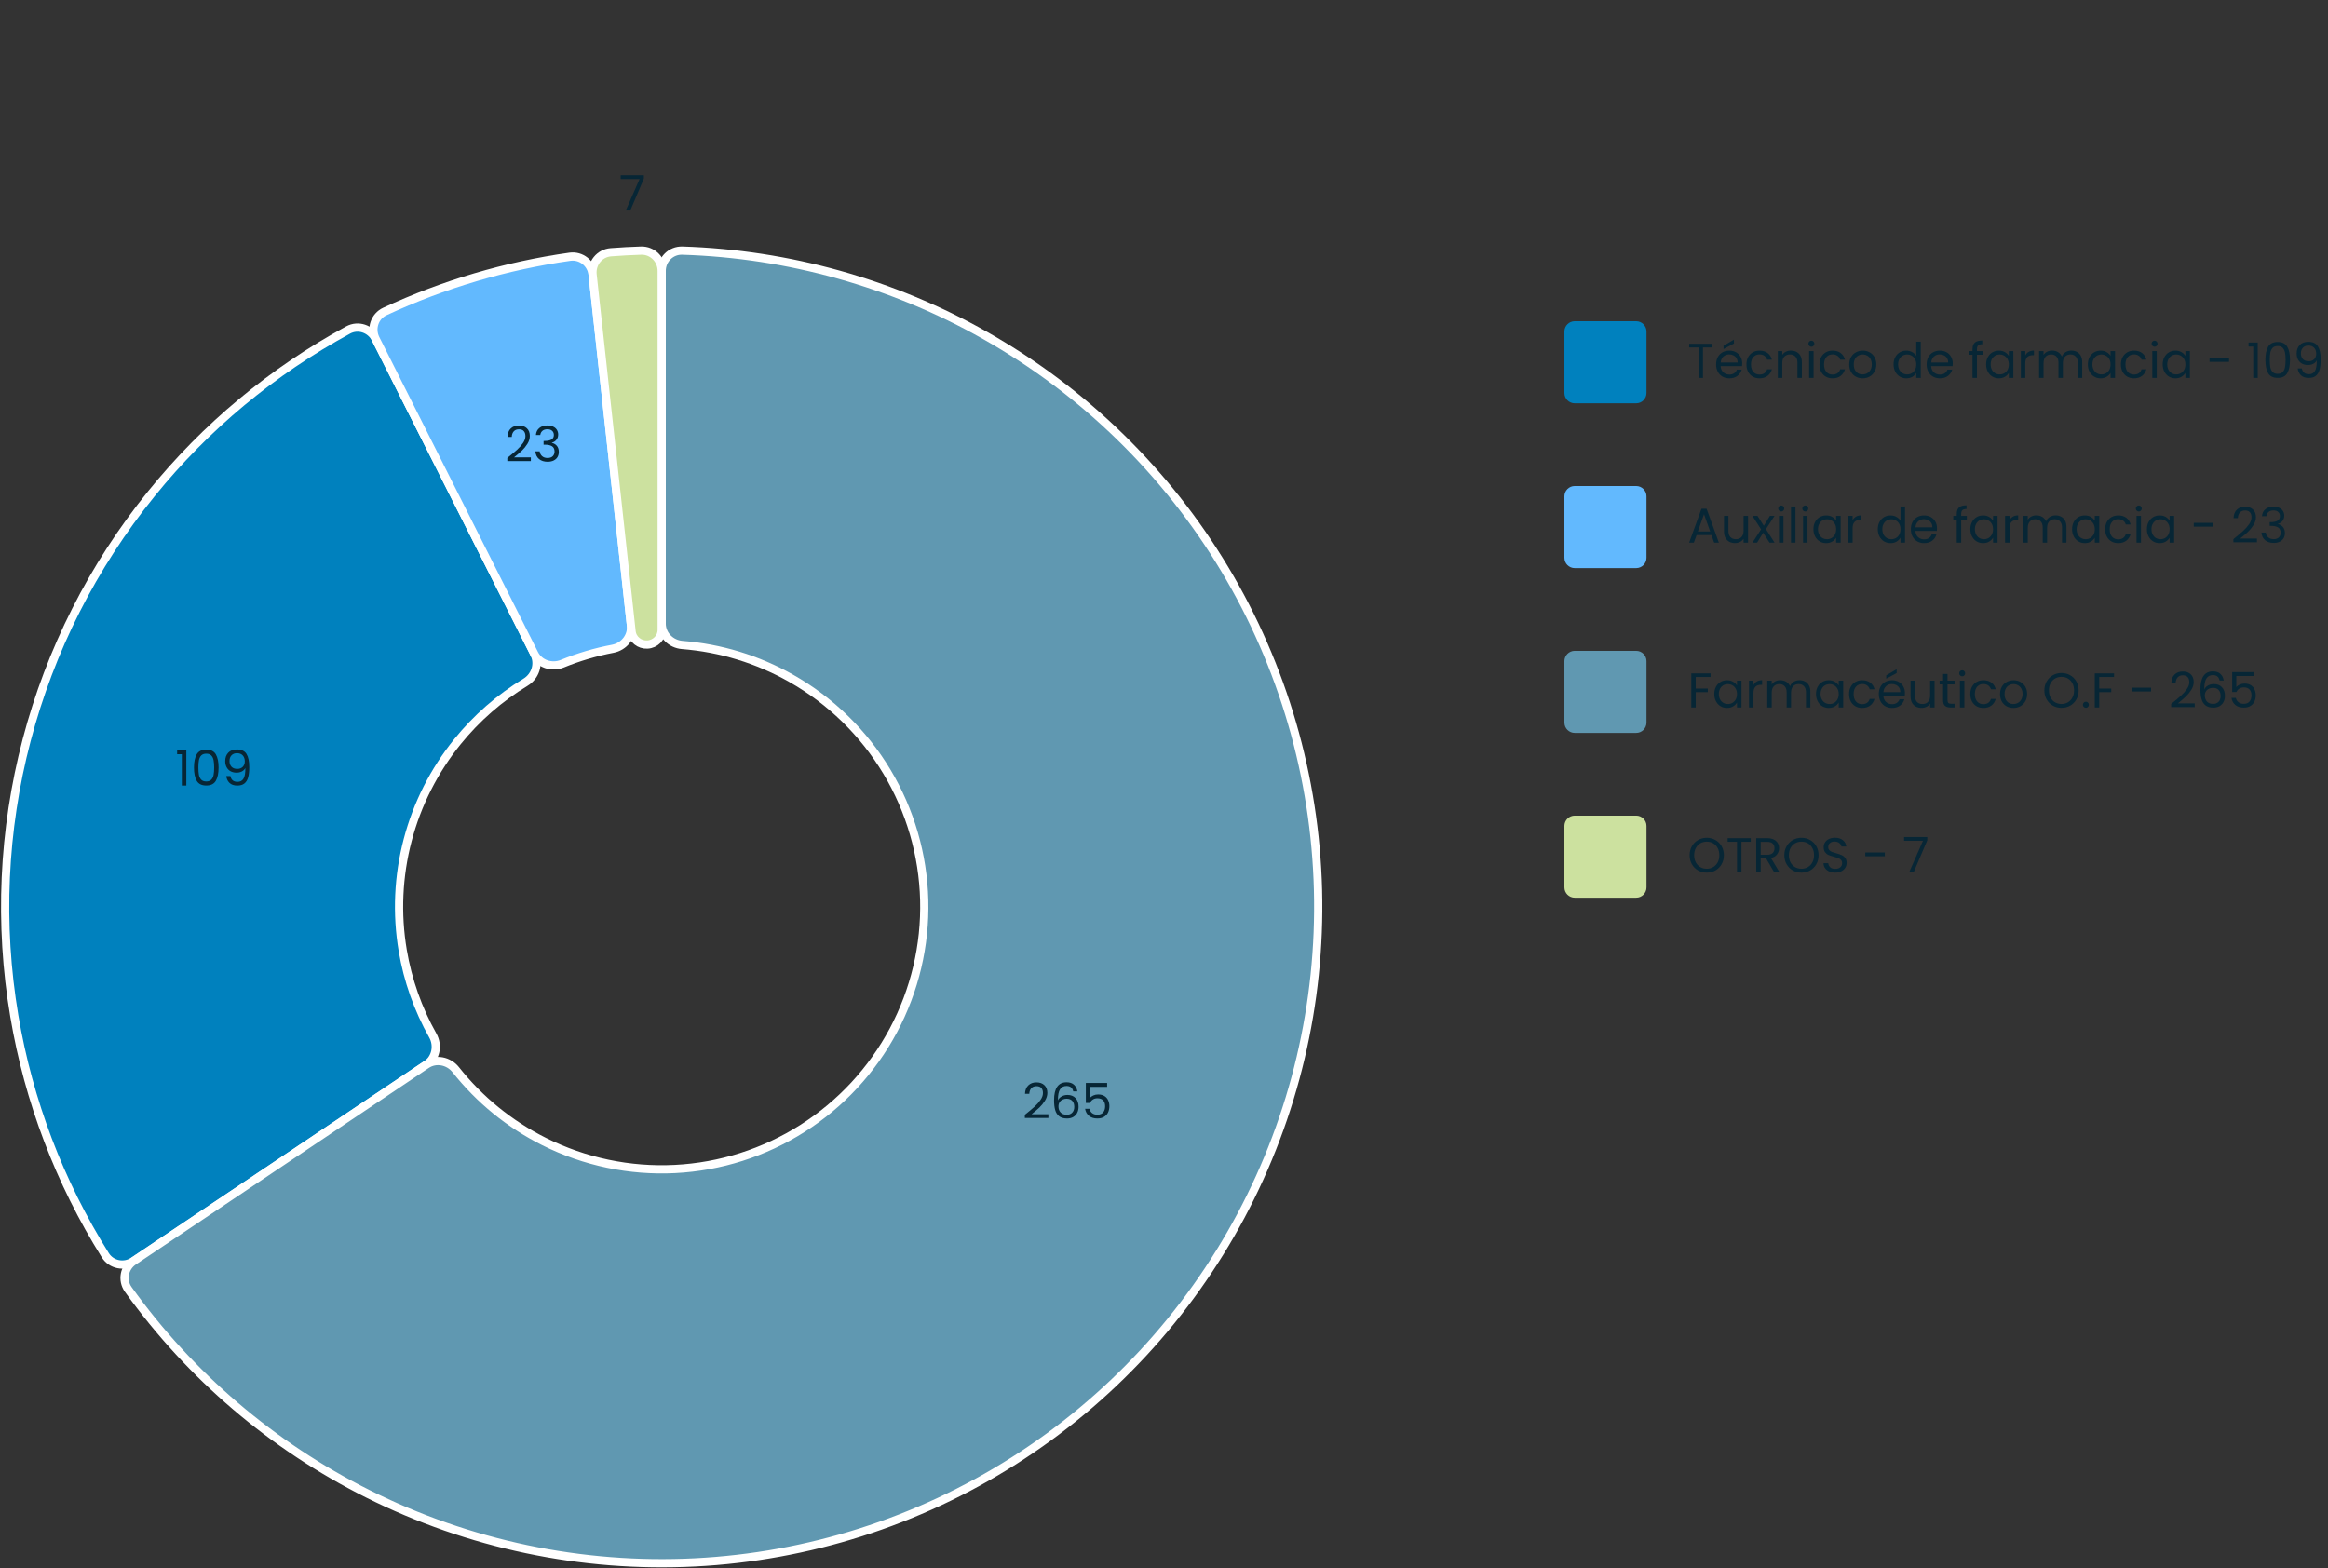 <svg xmlns="http://www.w3.org/2000/svg" width="904" height="609" viewBox="0 0 904 609" fill="none"><rect x="0" y="0" width="904" height="609" fill="#333333" stroke="none"/><path d="M51.885 489.732C48.216 492.194 43.234 491.221 40.889 487.477C23.142 459.147 11.127 427.579 5.555 394.564C-0.461 358.917 1.173 322.399 10.348 287.432C19.524 252.465 36.031 219.85 58.773 191.749C79.838 165.724 105.805 144.123 135.175 128.156C139.057 126.045 143.874 127.644 145.861 131.59L207.472 253.916C209.46 257.863 207.852 262.646 204.074 264.936C194.028 271.027 185.092 278.82 177.675 287.983C168.578 299.223 161.975 312.269 158.305 326.256C154.635 340.243 153.981 354.85 156.388 369.109C158.35 380.733 162.308 391.909 168.07 402.148C170.237 405.998 169.288 410.955 165.619 413.417L51.885 489.732Z" fill="#0081BE" stroke="white" stroke-width="3.187"></path><path d="M68.782 292.899V291.322H72.354V305.059H70.606V292.899H68.782ZM75.324 298.048C75.324 295.869 75.679 294.172 76.388 292.956C77.097 291.727 78.339 291.113 80.112 291.113C81.873 291.113 83.108 291.727 83.817 292.956C84.526 294.172 84.881 295.869 84.881 298.048C84.881 300.264 84.526 301.987 83.817 303.216C83.108 304.444 81.873 305.059 80.112 305.059C78.339 305.059 77.097 304.444 76.388 303.216C75.679 301.987 75.324 300.264 75.324 298.048ZM83.171 298.048C83.171 296.946 83.095 296.015 82.943 295.255C82.804 294.482 82.506 293.861 82.05 293.393C81.607 292.924 80.961 292.69 80.112 292.69C79.251 292.69 78.592 292.924 78.136 293.393C77.693 293.861 77.395 294.482 77.243 295.255C77.104 296.015 77.034 296.946 77.034 298.048C77.034 299.188 77.104 300.144 77.243 300.917C77.395 301.689 77.693 302.31 78.136 302.779C78.592 303.247 79.251 303.482 80.112 303.482C80.961 303.482 81.607 303.247 82.05 302.779C82.506 302.31 82.804 301.689 82.943 300.917C83.095 300.144 83.171 299.188 83.171 298.048ZM89.478 301.373C89.604 302.095 89.896 302.652 90.352 303.045C90.82 303.437 91.447 303.634 92.233 303.634C93.284 303.634 94.057 303.222 94.551 302.399C95.057 301.575 95.298 300.188 95.273 298.238C95.007 298.808 94.563 299.257 93.943 299.587C93.322 299.903 92.632 300.062 91.872 300.062C91.023 300.062 90.263 299.891 89.592 299.549C88.933 299.194 88.414 298.681 88.034 298.01C87.654 297.338 87.464 296.528 87.464 295.578C87.464 294.222 87.856 293.133 88.642 292.31C89.427 291.474 90.542 291.056 91.986 291.056C93.759 291.056 95 291.632 95.71 292.785C96.432 293.937 96.793 295.654 96.793 297.934C96.793 299.53 96.647 300.847 96.356 301.886C96.077 302.924 95.596 303.716 94.912 304.261C94.24 304.805 93.316 305.078 92.138 305.078C90.846 305.078 89.839 304.729 89.117 304.033C88.395 303.336 87.983 302.449 87.882 301.373H89.478ZM92.157 298.599C93.005 298.599 93.702 298.339 94.247 297.82C94.791 297.288 95.064 296.572 95.064 295.673C95.064 294.723 94.798 293.956 94.266 293.374C93.734 292.791 92.986 292.5 92.024 292.5C91.137 292.5 90.428 292.778 89.896 293.336C89.376 293.893 89.117 294.628 89.117 295.54C89.117 296.464 89.376 297.205 89.896 297.763C90.415 298.32 91.169 298.599 92.157 298.599Z" fill="#072635"></path><path d="M145.861 131.588C143.874 127.642 145.457 122.82 149.463 120.957C172.233 110.371 196.442 103.207 221.305 99.697C225.68 99.079 229.632 102.264 230.112 106.656L244.994 242.811C245.474 247.203 242.294 251.121 237.953 251.943C231.241 253.216 224.673 255.159 218.35 257.745C214.26 259.417 209.46 257.861 207.472 253.915L145.861 131.588Z" fill="#62B9FE" stroke="white" stroke-width="3.187"></path><path d="M196.999 177.838C198.607 176.546 199.868 175.488 200.78 174.665C201.692 173.829 202.458 172.961 203.079 172.062C203.712 171.15 204.029 170.257 204.029 169.383C204.029 168.559 203.826 167.913 203.421 167.445C203.028 166.963 202.388 166.723 201.502 166.723C200.64 166.723 199.969 166.995 199.488 167.54C199.019 168.072 198.766 168.787 198.728 169.687H197.056C197.106 168.268 197.537 167.172 198.348 166.4C199.158 165.627 200.203 165.241 201.483 165.241C202.787 165.241 203.82 165.602 204.58 166.324C205.352 167.046 205.739 168.04 205.739 169.307C205.739 170.358 205.422 171.384 204.789 172.385C204.168 173.373 203.459 174.247 202.661 175.007C201.863 175.754 200.843 176.628 199.602 177.629H206.138V179.073H196.999V177.838ZM208.098 168.946C208.187 167.78 208.637 166.868 209.447 166.21C210.258 165.551 211.309 165.222 212.601 165.222C213.463 165.222 214.204 165.38 214.824 165.697C215.458 166.001 215.933 166.419 216.249 166.951C216.579 167.483 216.743 168.084 216.743 168.756C216.743 169.541 216.515 170.219 216.059 170.789C215.616 171.359 215.033 171.726 214.311 171.891V171.986C215.135 172.188 215.787 172.587 216.268 173.183C216.75 173.778 216.99 174.557 216.99 175.52C216.99 176.242 216.826 176.894 216.496 177.477C216.167 178.047 215.673 178.496 215.014 178.826C214.356 179.155 213.564 179.32 212.639 179.32C211.297 179.32 210.195 178.971 209.333 178.275C208.472 177.565 207.991 176.565 207.889 175.273H209.561C209.65 176.033 209.96 176.653 210.492 177.135C211.024 177.616 211.734 177.857 212.62 177.857C213.507 177.857 214.178 177.629 214.634 177.173C215.103 176.704 215.337 176.102 215.337 175.368C215.337 174.418 215.021 173.734 214.387 173.316C213.754 172.898 212.798 172.689 211.518 172.689H211.081V171.245H211.537C212.703 171.232 213.583 171.042 214.178 170.675C214.774 170.295 215.071 169.712 215.071 168.927C215.071 168.255 214.85 167.717 214.406 167.312C213.976 166.906 213.355 166.704 212.544 166.704C211.759 166.704 211.126 166.906 210.644 167.312C210.163 167.717 209.878 168.262 209.789 168.946H208.098Z" fill="#072635"></path><path d="M256.943 105.195C256.943 100.777 260.526 97.182 264.942 97.321C306.196 98.616 346.563 109.91 382.55 130.285C420.86 151.975 452.9 183.216 475.551 220.965C498.202 258.715 510.692 301.686 511.805 345.696C512.917 389.706 502.614 433.253 481.9 472.099C461.185 510.945 430.764 543.764 393.599 567.362C356.434 590.96 313.791 604.532 269.824 606.756C225.856 608.98 182.062 599.781 142.705 580.054C105.735 561.524 73.864 534.297 49.803 500.761C47.227 497.171 48.216 492.193 51.885 489.731L165.619 413.416C169.288 410.954 174.234 411.956 176.976 415.42C186.205 427.083 197.895 436.612 211.248 443.305C226.991 451.195 244.508 454.875 262.095 453.985C279.682 453.096 296.739 447.667 311.605 438.228C326.471 428.789 338.64 415.661 346.926 400.123C355.212 384.584 359.333 367.165 358.888 349.561C358.443 331.958 353.447 314.769 344.386 299.669C335.326 284.569 322.51 272.073 307.186 263.397C294.188 256.038 279.761 251.64 264.935 250.475C260.53 250.129 256.943 246.579 256.943 242.161V105.195Z" fill="#6098B1" stroke="white" stroke-width="3.187"></path><path d="M397.961 432.935C399.569 431.643 400.83 430.586 401.742 429.762C402.654 428.926 403.42 428.059 404.041 427.159C404.674 426.247 404.991 425.354 404.991 424.48C404.991 423.657 404.788 423.011 404.383 422.542C403.99 422.061 403.35 421.82 402.464 421.82C401.602 421.82 400.931 422.093 400.45 422.637C399.981 423.169 399.728 423.885 399.69 424.784H398.018C398.068 423.366 398.499 422.27 399.31 421.497C400.12 420.725 401.165 420.338 402.445 420.338C403.749 420.338 404.782 420.699 405.542 421.421C406.314 422.143 406.701 423.138 406.701 424.404C406.701 425.456 406.384 426.482 405.751 427.482C405.13 428.47 404.421 429.344 403.623 430.104C402.825 430.852 401.805 431.726 400.564 432.726H407.1V434.17H397.961V432.935ZM416.755 423.853C416.477 422.447 415.609 421.744 414.152 421.744C413.025 421.744 412.183 422.181 411.625 423.055C411.068 423.917 410.796 425.342 410.808 427.33C411.1 426.672 411.581 426.159 412.252 425.791C412.936 425.411 413.696 425.221 414.532 425.221C415.837 425.221 416.876 425.627 417.648 426.437C418.434 427.248 418.826 428.369 418.826 429.8C418.826 430.662 418.655 431.434 418.313 432.118C417.984 432.802 417.477 433.347 416.793 433.752C416.122 434.158 415.305 434.36 414.342 434.36C413.038 434.36 412.018 434.069 411.283 433.486C410.549 432.904 410.036 432.099 409.744 431.073C409.453 430.047 409.307 428.781 409.307 427.273C409.307 422.625 410.929 420.3 414.171 420.3C415.413 420.3 416.388 420.636 417.097 421.307C417.807 421.979 418.225 422.827 418.351 423.853H416.755ZM414.171 426.684C413.627 426.684 413.114 426.798 412.632 427.026C412.151 427.242 411.758 427.577 411.454 428.033C411.163 428.477 411.017 429.021 411.017 429.667C411.017 430.63 411.296 431.415 411.853 432.023C412.411 432.619 413.209 432.916 414.247 432.916C415.134 432.916 415.837 432.644 416.356 432.099C416.888 431.542 417.154 430.795 417.154 429.857C417.154 428.869 416.901 428.097 416.394 427.539C415.888 426.969 415.147 426.684 414.171 426.684ZM429.918 422.086H423.249V426.418C423.54 426.013 423.971 425.684 424.541 425.43C425.111 425.164 425.725 425.031 426.384 425.031C427.435 425.031 428.29 425.253 428.949 425.696C429.608 426.127 430.076 426.691 430.355 427.387C430.646 428.071 430.792 428.8 430.792 429.572C430.792 430.484 430.621 431.301 430.279 432.023C429.937 432.745 429.411 433.315 428.702 433.733C428.005 434.151 427.138 434.36 426.099 434.36C424.769 434.36 423.692 434.018 422.869 433.334C422.046 432.65 421.545 431.738 421.368 430.598H423.059C423.224 431.32 423.572 431.884 424.104 432.289C424.636 432.695 425.307 432.897 426.118 432.897C427.119 432.897 427.872 432.6 428.379 432.004C428.886 431.396 429.139 430.598 429.139 429.61C429.139 428.622 428.886 427.862 428.379 427.33C427.872 426.786 427.125 426.513 426.137 426.513C425.466 426.513 424.877 426.678 424.37 427.007C423.876 427.324 423.515 427.761 423.287 428.318H421.653V420.566H429.918V422.086Z" fill="#072635"></path><path d="M230.112 106.657C229.632 102.265 232.803 98.302 237.208 97.96C241.115 97.657 245.028 97.444 248.945 97.321C253.361 97.182 256.943 100.777 256.943 105.195V244.61C256.943 247.676 254.456 250.145 251.395 250.312C248.334 250.479 245.593 248.294 245.26 245.247L230.112 106.657Z" fill="#CCE19F" stroke="white" stroke-width="3.187"></path><path d="M250.027 69.364L244.745 81.752H242.997L248.355 69.535H241.021V68.053H250.027V69.364Z" fill="#072635"></path><path d="M635.358 124.752H611.49C609.281 124.752 607.49 126.543 607.49 128.752V152.62C607.49 154.829 609.281 156.62 611.49 156.62H635.358C637.567 156.62 639.358 154.829 639.358 152.62V128.752C639.358 126.543 637.567 124.752 635.358 124.752Z" fill="#0081BE"></path><path d="M664.906 133.509V134.915H661.296V146.752H659.567V134.915H655.938V133.509H664.906ZM676.534 141.147C676.534 141.476 676.515 141.825 676.477 142.192H668.155C668.218 143.218 668.567 144.022 669.2 144.605C669.846 145.175 670.625 145.46 671.537 145.46C672.284 145.46 672.905 145.289 673.399 144.947C673.906 144.592 674.26 144.124 674.463 143.541H676.325C676.046 144.542 675.489 145.359 674.653 145.992C673.817 146.613 672.778 146.923 671.537 146.923C670.549 146.923 669.662 146.701 668.877 146.258C668.104 145.815 667.496 145.188 667.053 144.377C666.61 143.554 666.388 142.604 666.388 141.527C666.388 140.45 666.603 139.507 667.034 138.696C667.465 137.885 668.066 137.265 668.839 136.834C669.624 136.391 670.524 136.169 671.537 136.169C672.525 136.169 673.399 136.384 674.159 136.815C674.919 137.246 675.502 137.841 675.907 138.601C676.325 139.348 676.534 140.197 676.534 141.147ZM674.748 140.786C674.748 140.127 674.602 139.564 674.311 139.095C674.02 138.614 673.621 138.253 673.114 138.012C672.62 137.759 672.069 137.632 671.461 137.632C670.587 137.632 669.84 137.911 669.219 138.468C668.611 139.025 668.263 139.798 668.174 140.786H674.748ZM673.323 133.395L669.276 135.561V134.269L673.323 131.894V133.395ZM678.17 141.527C678.17 140.45 678.386 139.513 678.816 138.715C679.247 137.904 679.842 137.277 680.602 136.834C681.375 136.391 682.255 136.169 683.243 136.169C684.523 136.169 685.574 136.479 686.397 137.1C687.233 137.721 687.784 138.582 688.05 139.684H686.188C686.011 139.051 685.663 138.55 685.143 138.183C684.637 137.816 684.003 137.632 683.243 137.632C682.255 137.632 681.457 137.974 680.849 138.658C680.241 139.329 679.937 140.286 679.937 141.527C679.937 142.781 680.241 143.75 680.849 144.434C681.457 145.118 682.255 145.46 683.243 145.46C684.003 145.46 684.637 145.283 685.143 144.928C685.65 144.573 685.998 144.067 686.188 143.408H688.05C687.772 144.472 687.214 145.327 686.378 145.973C685.542 146.606 684.497 146.923 683.243 146.923C682.255 146.923 681.375 146.701 680.602 146.258C679.842 145.815 679.247 145.188 678.816 144.377C678.386 143.566 678.17 142.616 678.17 141.527ZM695.43 136.15C696.697 136.15 697.723 136.536 698.508 137.309C699.294 138.069 699.686 139.171 699.686 140.615V146.752H697.976V140.862C697.976 139.823 697.717 139.032 697.197 138.487C696.678 137.93 695.969 137.651 695.069 137.651C694.157 137.651 693.429 137.936 692.884 138.506C692.352 139.076 692.086 139.906 692.086 140.995V146.752H690.357V136.34H692.086V137.822C692.428 137.29 692.891 136.878 693.473 136.587C694.069 136.296 694.721 136.15 695.43 136.15ZM703.404 134.649C703.074 134.649 702.796 134.535 702.568 134.307C702.34 134.079 702.226 133.8 702.226 133.471C702.226 133.142 702.34 132.863 702.568 132.635C702.796 132.407 703.074 132.293 703.404 132.293C703.72 132.293 703.986 132.407 704.202 132.635C704.43 132.863 704.544 133.142 704.544 133.471C704.544 133.8 704.43 134.079 704.202 134.307C703.986 134.535 703.72 134.649 703.404 134.649ZM704.24 136.34V146.752H702.511V136.34H704.24ZM706.54 141.527C706.54 140.45 706.756 139.513 707.186 138.715C707.617 137.904 708.212 137.277 708.972 136.834C709.745 136.391 710.625 136.169 711.613 136.169C712.893 136.169 713.944 136.479 714.767 137.1C715.603 137.721 716.154 138.582 716.42 139.684H714.558C714.381 139.051 714.033 138.55 713.513 138.183C713.007 137.816 712.373 137.632 711.613 137.632C710.625 137.632 709.827 137.974 709.219 138.658C708.611 139.329 708.307 140.286 708.307 141.527C708.307 142.781 708.611 143.75 709.219 144.434C709.827 145.118 710.625 145.46 711.613 145.46C712.373 145.46 713.007 145.283 713.513 144.928C714.02 144.573 714.368 144.067 714.558 143.408H716.42C716.142 144.472 715.584 145.327 714.748 145.973C713.912 146.606 712.867 146.923 711.613 146.923C710.625 146.923 709.745 146.701 708.972 146.258C708.212 145.815 707.617 145.188 707.186 144.377C706.756 143.566 706.54 142.616 706.54 141.527ZM723.268 146.923C722.293 146.923 721.406 146.701 720.608 146.258C719.823 145.815 719.202 145.188 718.746 144.377C718.303 143.554 718.081 142.604 718.081 141.527C718.081 140.463 718.309 139.526 718.765 138.715C719.234 137.892 719.867 137.265 720.665 136.834C721.463 136.391 722.356 136.169 723.344 136.169C724.332 136.169 725.225 136.391 726.023 136.834C726.821 137.265 727.448 137.885 727.904 138.696C728.373 139.507 728.607 140.45 728.607 141.527C728.607 142.604 728.367 143.554 727.885 144.377C727.417 145.188 726.777 145.815 725.966 146.258C725.156 146.701 724.256 146.923 723.268 146.923ZM723.268 145.403C723.889 145.403 724.472 145.257 725.016 144.966C725.561 144.675 725.998 144.238 726.327 143.655C726.669 143.072 726.84 142.363 726.84 141.527C726.84 140.691 726.676 139.982 726.346 139.399C726.017 138.816 725.586 138.386 725.054 138.107C724.522 137.816 723.946 137.67 723.325 137.67C722.692 137.67 722.109 137.816 721.577 138.107C721.058 138.386 720.64 138.816 720.323 139.399C720.007 139.982 719.848 140.691 719.848 141.527C719.848 142.376 720 143.091 720.304 143.674C720.621 144.257 721.039 144.694 721.558 144.985C722.078 145.264 722.648 145.403 723.268 145.403ZM735.3 141.508C735.3 140.444 735.515 139.513 735.946 138.715C736.377 137.904 736.966 137.277 737.713 136.834C738.473 136.391 739.322 136.169 740.259 136.169C741.07 136.169 741.823 136.359 742.52 136.739C743.217 137.106 743.749 137.594 744.116 138.202V132.692H745.864V146.752H744.116V144.795C743.774 145.416 743.267 145.929 742.596 146.334C741.925 146.727 741.139 146.923 740.24 146.923C739.315 146.923 738.473 146.695 737.713 146.239C736.966 145.783 736.377 145.143 735.946 144.32C735.515 143.497 735.3 142.559 735.3 141.508ZM744.116 141.527C744.116 140.742 743.958 140.058 743.641 139.475C743.324 138.892 742.894 138.449 742.349 138.145C741.817 137.828 741.228 137.67 740.582 137.67C739.936 137.67 739.347 137.822 738.815 138.126C738.283 138.43 737.859 138.873 737.542 139.456C737.225 140.039 737.067 140.723 737.067 141.508C737.067 142.306 737.225 143.003 737.542 143.598C737.859 144.181 738.283 144.63 738.815 144.947C739.347 145.251 739.936 145.403 740.582 145.403C741.228 145.403 741.817 145.251 742.349 144.947C742.894 144.63 743.324 144.181 743.641 143.598C743.958 143.003 744.116 142.312 744.116 141.527ZM758.286 141.147C758.286 141.476 758.267 141.825 758.229 142.192H749.907C749.97 143.218 750.319 144.022 750.952 144.605C751.598 145.175 752.377 145.46 753.289 145.46C754.036 145.46 754.657 145.289 755.151 144.947C755.658 144.592 756.012 144.124 756.215 143.541H758.077C757.798 144.542 757.241 145.359 756.405 145.992C755.569 146.613 754.53 146.923 753.289 146.923C752.301 146.923 751.414 146.701 750.629 146.258C749.856 145.815 749.248 145.188 748.805 144.377C748.362 143.554 748.14 142.604 748.14 141.527C748.14 140.45 748.355 139.507 748.786 138.696C749.217 137.885 749.818 137.265 750.591 136.834C751.376 136.391 752.276 136.169 753.289 136.169C754.277 136.169 755.151 136.384 755.911 136.815C756.671 137.246 757.254 137.841 757.659 138.601C758.077 139.348 758.286 140.197 758.286 141.147ZM756.5 140.786C756.5 140.127 756.354 139.564 756.063 139.095C755.772 138.614 755.373 138.253 754.866 138.012C754.372 137.759 753.821 137.632 753.213 137.632C752.339 137.632 751.592 137.911 750.971 138.468C750.363 139.025 750.015 139.798 749.926 140.786H756.5ZM769.871 137.765H767.686V146.752H765.957V137.765H764.608V136.34H765.957V135.599C765.957 134.434 766.254 133.585 766.85 133.053C767.458 132.508 768.427 132.236 769.757 132.236V133.68C768.997 133.68 768.458 133.832 768.142 134.136C767.838 134.427 767.686 134.915 767.686 135.599V136.34H769.871V137.765ZM771.241 141.508C771.241 140.444 771.456 139.513 771.887 138.715C772.317 137.904 772.906 137.277 773.654 136.834C774.414 136.391 775.256 136.169 776.181 136.169C777.093 136.169 777.884 136.365 778.556 136.758C779.227 137.151 779.727 137.645 780.057 138.24V136.34H781.805V146.752H780.057V144.814C779.715 145.422 779.202 145.929 778.518 146.334C777.846 146.727 777.061 146.923 776.162 146.923C775.237 146.923 774.401 146.695 773.654 146.239C772.906 145.783 772.317 145.143 771.887 144.32C771.456 143.497 771.241 142.559 771.241 141.508ZM780.057 141.527C780.057 140.742 779.898 140.058 779.582 139.475C779.265 138.892 778.834 138.449 778.29 138.145C777.758 137.828 777.169 137.67 776.523 137.67C775.877 137.67 775.288 137.822 774.756 138.126C774.224 138.43 773.799 138.873 773.483 139.456C773.166 140.039 773.008 140.723 773.008 141.508C773.008 142.306 773.166 143.003 773.483 143.598C773.799 144.181 774.224 144.63 774.756 144.947C775.288 145.251 775.877 145.403 776.523 145.403C777.169 145.403 777.758 145.251 778.29 144.947C778.834 144.63 779.265 144.181 779.582 143.598C779.898 143.003 780.057 142.312 780.057 141.527ZM786.455 138.031C786.759 137.436 787.19 136.973 787.747 136.644C788.317 136.315 789.008 136.15 789.818 136.15V137.936H789.362C787.424 137.936 786.455 138.987 786.455 141.09V146.752H784.726V136.34H786.455V138.031ZM804.335 136.15C805.146 136.15 805.868 136.321 806.501 136.663C807.135 136.992 807.635 137.493 808.002 138.164C808.37 138.835 808.553 139.652 808.553 140.615V146.752H806.843V140.862C806.843 139.823 806.584 139.032 806.064 138.487C805.558 137.93 804.867 137.651 803.993 137.651C803.094 137.651 802.378 137.942 801.846 138.525C801.314 139.095 801.048 139.925 801.048 141.014V146.752H799.338V140.862C799.338 139.823 799.079 139.032 798.559 138.487C798.053 137.93 797.362 137.651 796.488 137.651C795.589 137.651 794.873 137.942 794.341 138.525C793.809 139.095 793.543 139.925 793.543 141.014V146.752H791.814V136.34H793.543V137.841C793.885 137.296 794.341 136.878 794.911 136.587C795.494 136.296 796.134 136.15 796.83 136.15C797.704 136.15 798.477 136.346 799.148 136.739C799.82 137.132 800.32 137.708 800.649 138.468C800.941 137.733 801.422 137.163 802.093 136.758C802.765 136.353 803.512 136.15 804.335 136.15ZM810.744 141.508C810.744 140.444 810.959 139.513 811.39 138.715C811.82 137.904 812.409 137.277 813.157 136.834C813.917 136.391 814.759 136.169 815.684 136.169C816.596 136.169 817.387 136.365 818.059 136.758C818.73 137.151 819.23 137.645 819.56 138.24V136.34H821.308V146.752H819.56V144.814C819.218 145.422 818.705 145.929 818.021 146.334C817.349 146.727 816.564 146.923 815.665 146.923C814.74 146.923 813.904 146.695 813.157 146.239C812.409 145.783 811.82 145.143 811.39 144.32C810.959 143.497 810.744 142.559 810.744 141.508ZM819.56 141.527C819.56 140.742 819.401 140.058 819.085 139.475C818.768 138.892 818.337 138.449 817.793 138.145C817.261 137.828 816.672 137.67 816.026 137.67C815.38 137.67 814.791 137.822 814.259 138.126C813.727 138.43 813.302 138.873 812.986 139.456C812.669 140.039 812.511 140.723 812.511 141.508C812.511 142.306 812.669 143.003 812.986 143.598C813.302 144.181 813.727 144.63 814.259 144.947C814.791 145.251 815.38 145.403 816.026 145.403C816.672 145.403 817.261 145.251 817.793 144.947C818.337 144.63 818.768 144.181 819.085 143.598C819.401 143.003 819.56 142.312 819.56 141.527ZM823.583 141.527C823.583 140.45 823.799 139.513 824.229 138.715C824.66 137.904 825.255 137.277 826.015 136.834C826.788 136.391 827.668 136.169 828.656 136.169C829.936 136.169 830.987 136.479 831.81 137.1C832.646 137.721 833.197 138.582 833.463 139.684H831.601C831.424 139.051 831.076 138.55 830.556 138.183C830.05 137.816 829.416 137.632 828.656 137.632C827.668 137.632 826.87 137.974 826.262 138.658C825.654 139.329 825.35 140.286 825.35 141.527C825.35 142.781 825.654 143.75 826.262 144.434C826.87 145.118 827.668 145.46 828.656 145.46C829.416 145.46 830.05 145.283 830.556 144.928C831.063 144.573 831.411 144.067 831.601 143.408H833.463C833.185 144.472 832.627 145.327 831.791 145.973C830.955 146.606 829.91 146.923 828.656 146.923C827.668 146.923 826.788 146.701 826.015 146.258C825.255 145.815 824.66 145.188 824.229 144.377C823.799 143.566 823.583 142.616 823.583 141.527ZM836.663 134.649C836.334 134.649 836.055 134.535 835.827 134.307C835.599 134.079 835.485 133.8 835.485 133.471C835.485 133.142 835.599 132.863 835.827 132.635C836.055 132.407 836.334 132.293 836.663 132.293C836.98 132.293 837.246 132.407 837.461 132.635C837.689 132.863 837.803 133.142 837.803 133.471C837.803 133.8 837.689 134.079 837.461 134.307C837.246 134.535 836.98 134.649 836.663 134.649ZM837.499 136.34V146.752H835.77V136.34H837.499ZM839.8 141.508C839.8 140.444 840.015 139.513 840.446 138.715C840.877 137.904 841.466 137.277 842.213 136.834C842.973 136.391 843.815 136.169 844.74 136.169C845.652 136.169 846.444 136.365 847.115 136.758C847.786 137.151 848.287 137.645 848.616 138.24V136.34H850.364V146.752H848.616V144.814C848.274 145.422 847.761 145.929 847.077 146.334C846.406 146.727 845.62 146.923 844.721 146.923C843.796 146.923 842.96 146.695 842.213 146.239C841.466 145.783 840.877 145.143 840.446 144.32C840.015 143.497 839.8 142.559 839.8 141.508ZM848.616 141.527C848.616 140.742 848.458 140.058 848.141 139.475C847.824 138.892 847.394 138.449 846.849 138.145C846.317 137.828 845.728 137.67 845.082 137.67C844.436 137.67 843.847 137.822 843.315 138.126C842.783 138.43 842.359 138.873 842.042 139.456C841.725 140.039 841.567 140.723 841.567 141.508C841.567 142.306 841.725 143.003 842.042 143.598C842.359 144.181 842.783 144.63 843.315 144.947C843.847 145.251 844.436 145.403 845.082 145.403C845.728 145.403 846.317 145.251 846.849 144.947C847.394 144.63 847.824 144.181 848.141 143.598C848.458 143.003 848.616 142.312 848.616 141.527ZM865.571 139.057V140.52H857.99V139.057H865.571ZM873.141 134.592V133.015H876.713V146.752H874.965V134.592H873.141ZM879.683 139.741C879.683 137.562 880.037 135.865 880.747 134.649C881.456 133.42 882.697 132.806 884.471 132.806C886.231 132.806 887.466 133.42 888.176 134.649C888.885 135.865 889.24 137.562 889.24 139.741C889.24 141.958 888.885 143.68 888.176 144.909C887.466 146.138 886.231 146.752 884.471 146.752C882.697 146.752 881.456 146.138 880.747 144.909C880.037 143.68 879.683 141.958 879.683 139.741ZM887.53 139.741C887.53 138.639 887.454 137.708 887.302 136.948C887.162 136.175 886.865 135.555 886.409 135.086C885.965 134.617 885.319 134.383 884.471 134.383C883.609 134.383 882.951 134.617 882.495 135.086C882.051 135.555 881.754 136.175 881.602 136.948C881.462 137.708 881.393 138.639 881.393 139.741C881.393 140.881 881.462 141.837 881.602 142.61C881.754 143.383 882.051 144.003 882.495 144.472C882.951 144.941 883.609 145.175 884.471 145.175C885.319 145.175 885.965 144.941 886.409 144.472C886.865 144.003 887.162 143.383 887.302 142.61C887.454 141.837 887.53 140.881 887.53 139.741ZM893.836 143.066C893.963 143.788 894.254 144.345 894.71 144.738C895.179 145.131 895.806 145.327 896.591 145.327C897.643 145.327 898.415 144.915 898.909 144.092C899.416 143.269 899.657 141.882 899.631 139.931C899.365 140.501 898.922 140.951 898.301 141.28C897.681 141.597 896.99 141.755 896.23 141.755C895.382 141.755 894.622 141.584 893.95 141.242C893.292 140.887 892.772 140.374 892.392 139.703C892.012 139.032 891.822 138.221 891.822 137.271C891.822 135.916 892.215 134.826 893 134.003C893.786 133.167 894.9 132.749 896.344 132.749C898.118 132.749 899.359 133.325 900.068 134.478C900.79 135.631 901.151 137.347 901.151 139.627C901.151 141.223 901.006 142.54 900.714 143.579C900.436 144.618 899.954 145.409 899.27 145.954C898.599 146.499 897.674 146.771 896.496 146.771C895.204 146.771 894.197 146.423 893.475 145.726C892.753 145.029 892.342 144.143 892.24 143.066H893.836ZM896.515 140.292C897.364 140.292 898.061 140.032 898.605 139.513C899.15 138.981 899.422 138.265 899.422 137.366C899.422 136.416 899.156 135.65 898.624 135.067C898.092 134.484 897.345 134.193 896.382 134.193C895.496 134.193 894.786 134.472 894.254 135.029C893.735 135.586 893.475 136.321 893.475 137.233C893.475 138.158 893.735 138.899 894.254 139.456C894.774 140.013 895.527 140.292 896.515 140.292Z" fill="#072635"></path><path d="M635.358 188.752H611.49C609.281 188.752 607.49 190.543 607.49 192.752V216.62C607.49 218.829 609.281 220.62 611.49 220.62H635.358C637.567 220.62 639.358 218.829 639.358 216.62V192.752C639.358 190.543 637.567 188.752 635.358 188.752Z" fill="#62B9FE"></path><path d="M664.583 207.807H658.807L657.743 210.752H655.919L660.707 197.585H662.702L667.471 210.752H665.647L664.583 207.807ZM664.089 206.401L661.695 199.713L659.301 206.401H664.089ZM678.791 200.34V210.752H677.062V209.213C676.733 209.745 676.271 210.163 675.675 210.467C675.093 210.758 674.447 210.904 673.737 210.904C672.927 210.904 672.198 210.739 671.552 210.41C670.906 210.068 670.393 209.561 670.013 208.89C669.646 208.219 669.462 207.402 669.462 206.439V200.34H671.172V206.211C671.172 207.237 671.432 208.029 671.951 208.586C672.471 209.131 673.18 209.403 674.079 209.403C675.004 209.403 675.732 209.118 676.264 208.548C676.796 207.978 677.062 207.148 677.062 206.059V200.34H678.791ZM687.145 210.752L684.675 206.876L682.3 210.752H680.495L683.858 205.584L680.495 200.34H682.452L684.922 204.197L687.278 200.34H689.083L685.739 205.489L689.102 210.752H687.145ZM691.696 198.649C691.366 198.649 691.088 198.535 690.86 198.307C690.632 198.079 690.518 197.8 690.518 197.471C690.518 197.142 690.632 196.863 690.86 196.635C691.088 196.407 691.366 196.293 691.696 196.293C692.012 196.293 692.278 196.407 692.494 196.635C692.722 196.863 692.836 197.142 692.836 197.471C692.836 197.8 692.722 198.079 692.494 198.307C692.278 198.535 692.012 198.649 691.696 198.649ZM692.532 200.34V210.752H690.803V200.34H692.532ZM697.207 196.692V210.752H695.478V196.692H697.207ZM701.047 198.649C700.718 198.649 700.439 198.535 700.211 198.307C699.983 198.079 699.869 197.8 699.869 197.471C699.869 197.142 699.983 196.863 700.211 196.635C700.439 196.407 700.718 196.293 701.047 196.293C701.364 196.293 701.63 196.407 701.845 196.635C702.073 196.863 702.187 197.142 702.187 197.471C702.187 197.8 702.073 198.079 701.845 198.307C701.63 198.535 701.364 198.649 701.047 198.649ZM701.883 200.34V210.752H700.154V200.34H701.883ZM704.184 205.508C704.184 204.444 704.399 203.513 704.83 202.715C705.261 201.904 705.85 201.277 706.597 200.834C707.357 200.391 708.199 200.169 709.124 200.169C710.036 200.169 710.828 200.365 711.499 200.758C712.17 201.151 712.671 201.645 713 202.24V200.34H714.748V210.752H713V208.814C712.658 209.422 712.145 209.929 711.461 210.334C710.79 210.727 710.004 210.923 709.105 210.923C708.18 210.923 707.344 210.695 706.597 210.239C705.85 209.783 705.261 209.143 704.83 208.32C704.399 207.497 704.184 206.559 704.184 205.508ZM713 205.527C713 204.742 712.842 204.058 712.525 203.475C712.208 202.892 711.778 202.449 711.233 202.145C710.701 201.828 710.112 201.67 709.466 201.67C708.82 201.67 708.231 201.822 707.699 202.126C707.167 202.43 706.743 202.873 706.426 203.456C706.109 204.039 705.951 204.723 705.951 205.508C705.951 206.306 706.109 207.003 706.426 207.598C706.743 208.181 707.167 208.63 707.699 208.947C708.231 209.251 708.82 209.403 709.466 209.403C710.112 209.403 710.701 209.251 711.233 208.947C711.778 208.63 712.208 208.181 712.525 207.598C712.842 207.003 713 206.312 713 205.527ZM719.399 202.031C719.703 201.436 720.133 200.973 720.691 200.644C721.261 200.315 721.951 200.15 722.762 200.15V201.936H722.306C720.368 201.936 719.399 202.987 719.399 205.09V210.752H717.67V200.34H719.399V202.031ZM729.177 205.508C729.177 204.444 729.392 203.513 729.823 202.715C730.254 201.904 730.843 201.277 731.59 200.834C732.35 200.391 733.199 200.169 734.136 200.169C734.947 200.169 735.7 200.359 736.397 200.739C737.094 201.106 737.626 201.594 737.993 202.202V196.692H739.741V210.752H737.993V208.795C737.651 209.416 737.144 209.929 736.473 210.334C735.802 210.727 735.016 210.923 734.117 210.923C733.192 210.923 732.35 210.695 731.59 210.239C730.843 209.783 730.254 209.143 729.823 208.32C729.392 207.497 729.177 206.559 729.177 205.508ZM737.993 205.527C737.993 204.742 737.835 204.058 737.518 203.475C737.201 202.892 736.771 202.449 736.226 202.145C735.694 201.828 735.105 201.67 734.459 201.67C733.813 201.67 733.224 201.822 732.692 202.126C732.16 202.43 731.736 202.873 731.419 203.456C731.102 204.039 730.944 204.723 730.944 205.508C730.944 206.306 731.102 207.003 731.419 207.598C731.736 208.181 732.16 208.63 732.692 208.947C733.224 209.251 733.813 209.403 734.459 209.403C735.105 209.403 735.694 209.251 736.226 208.947C736.771 208.63 737.201 208.181 737.518 207.598C737.835 207.003 737.993 206.312 737.993 205.527ZM752.163 205.147C752.163 205.476 752.144 205.825 752.106 206.192H743.784C743.847 207.218 744.196 208.022 744.829 208.605C745.475 209.175 746.254 209.46 747.166 209.46C747.913 209.46 748.534 209.289 749.028 208.947C749.535 208.592 749.889 208.124 750.092 207.541H751.954C751.675 208.542 751.118 209.359 750.282 209.992C749.446 210.613 748.407 210.923 747.166 210.923C746.178 210.923 745.291 210.701 744.506 210.258C743.733 209.815 743.125 209.188 742.682 208.377C742.239 207.554 742.017 206.604 742.017 205.527C742.017 204.45 742.232 203.507 742.663 202.696C743.094 201.885 743.695 201.265 744.468 200.834C745.253 200.391 746.153 200.169 747.166 200.169C748.154 200.169 749.028 200.384 749.788 200.815C750.548 201.246 751.131 201.841 751.536 202.601C751.954 203.348 752.163 204.197 752.163 205.147ZM750.377 204.786C750.377 204.127 750.231 203.564 749.94 203.095C749.649 202.614 749.25 202.253 748.743 202.012C748.249 201.759 747.698 201.632 747.09 201.632C746.216 201.632 745.469 201.911 744.848 202.468C744.24 203.025 743.892 203.798 743.803 204.786H750.377ZM763.748 201.765H761.563V210.752H759.834V201.765H758.485V200.34H759.834V199.599C759.834 198.434 760.131 197.585 760.727 197.053C761.335 196.508 762.304 196.236 763.634 196.236V197.68C762.874 197.68 762.335 197.832 762.019 198.136C761.715 198.427 761.563 198.915 761.563 199.599V200.34H763.748V201.765ZM765.118 205.508C765.118 204.444 765.333 203.513 765.764 202.715C766.194 201.904 766.783 201.277 767.531 200.834C768.291 200.391 769.133 200.169 770.058 200.169C770.97 200.169 771.761 200.365 772.433 200.758C773.104 201.151 773.604 201.645 773.934 202.24V200.34H775.682V210.752H773.934V208.814C773.592 209.422 773.079 209.929 772.395 210.334C771.723 210.727 770.938 210.923 770.039 210.923C769.114 210.923 768.278 210.695 767.531 210.239C766.783 209.783 766.194 209.143 765.764 208.32C765.333 207.497 765.118 206.559 765.118 205.508ZM773.934 205.527C773.934 204.742 773.775 204.058 773.459 203.475C773.142 202.892 772.711 202.449 772.167 202.145C771.635 201.828 771.046 201.67 770.4 201.67C769.754 201.67 769.165 201.822 768.633 202.126C768.101 202.43 767.676 202.873 767.36 203.456C767.043 204.039 766.885 204.723 766.885 205.508C766.885 206.306 767.043 207.003 767.36 207.598C767.676 208.181 768.101 208.63 768.633 208.947C769.165 209.251 769.754 209.403 770.4 209.403C771.046 209.403 771.635 209.251 772.167 208.947C772.711 208.63 773.142 208.181 773.459 207.598C773.775 207.003 773.934 206.312 773.934 205.527ZM780.332 202.031C780.636 201.436 781.067 200.973 781.624 200.644C782.194 200.315 782.885 200.15 783.695 200.15V201.936H783.239C781.301 201.936 780.332 202.987 780.332 205.09V210.752H778.603V200.34H780.332V202.031ZM798.212 200.15C799.023 200.15 799.745 200.321 800.378 200.663C801.012 200.992 801.512 201.493 801.879 202.164C802.247 202.835 802.43 203.652 802.43 204.615V210.752H800.72V204.862C800.72 203.823 800.461 203.032 799.941 202.487C799.435 201.93 798.744 201.651 797.87 201.651C796.971 201.651 796.255 201.942 795.723 202.525C795.191 203.095 794.925 203.925 794.925 205.014V210.752H793.215V204.862C793.215 203.823 792.956 203.032 792.436 202.487C791.93 201.93 791.239 201.651 790.365 201.651C789.466 201.651 788.75 201.942 788.218 202.525C787.686 203.095 787.42 203.925 787.42 205.014V210.752H785.691V200.34H787.42V201.841C787.762 201.296 788.218 200.878 788.788 200.587C789.371 200.296 790.011 200.15 790.707 200.15C791.581 200.15 792.354 200.346 793.025 200.739C793.697 201.132 794.197 201.708 794.526 202.468C794.818 201.733 795.299 201.163 795.97 200.758C796.642 200.353 797.389 200.15 798.212 200.15ZM804.62 205.508C804.62 204.444 804.836 203.513 805.266 202.715C805.697 201.904 806.286 201.277 807.033 200.834C807.793 200.391 808.636 200.169 809.56 200.169C810.472 200.169 811.264 200.365 811.935 200.758C812.607 201.151 813.107 201.645 813.436 202.24V200.34H815.184V210.752H813.436V208.814C813.094 209.422 812.581 209.929 811.897 210.334C811.226 210.727 810.441 210.923 809.541 210.923C808.617 210.923 807.781 210.695 807.033 210.239C806.286 209.783 805.697 209.143 805.266 208.32C804.836 207.497 804.62 206.559 804.62 205.508ZM813.436 205.527C813.436 204.742 813.278 204.058 812.961 203.475C812.645 202.892 812.214 202.449 811.669 202.145C811.137 201.828 810.548 201.67 809.902 201.67C809.256 201.67 808.667 201.822 808.135 202.126C807.603 202.43 807.179 202.873 806.862 203.456C806.546 204.039 806.387 204.723 806.387 205.508C806.387 206.306 806.546 207.003 806.862 207.598C807.179 208.181 807.603 208.63 808.135 208.947C808.667 209.251 809.256 209.403 809.902 209.403C810.548 209.403 811.137 209.251 811.669 208.947C812.214 208.63 812.645 208.181 812.961 207.598C813.278 207.003 813.436 206.312 813.436 205.527ZM817.46 205.527C817.46 204.45 817.676 203.513 818.106 202.715C818.537 201.904 819.132 201.277 819.892 200.834C820.665 200.391 821.545 200.169 822.533 200.169C823.813 200.169 824.864 200.479 825.687 201.1C826.523 201.721 827.074 202.582 827.34 203.684H825.478C825.301 203.051 824.953 202.55 824.433 202.183C823.927 201.816 823.293 201.632 822.533 201.632C821.545 201.632 820.747 201.974 820.139 202.658C819.531 203.329 819.227 204.286 819.227 205.527C819.227 206.781 819.531 207.75 820.139 208.434C820.747 209.118 821.545 209.46 822.533 209.46C823.293 209.46 823.927 209.283 824.433 208.928C824.94 208.573 825.288 208.067 825.478 207.408H827.34C827.062 208.472 826.504 209.327 825.668 209.973C824.832 210.606 823.787 210.923 822.533 210.923C821.545 210.923 820.665 210.701 819.892 210.258C819.132 209.815 818.537 209.188 818.106 208.377C817.676 207.566 817.46 206.616 817.46 205.527ZM830.54 198.649C830.211 198.649 829.932 198.535 829.704 198.307C829.476 198.079 829.362 197.8 829.362 197.471C829.362 197.142 829.476 196.863 829.704 196.635C829.932 196.407 830.211 196.293 830.54 196.293C830.857 196.293 831.123 196.407 831.338 196.635C831.566 196.863 831.68 197.142 831.68 197.471C831.68 197.8 831.566 198.079 831.338 198.307C831.123 198.535 830.857 198.649 830.54 198.649ZM831.376 200.34V210.752H829.647V200.34H831.376ZM833.677 205.508C833.677 204.444 833.892 203.513 834.323 202.715C834.754 201.904 835.343 201.277 836.09 200.834C836.85 200.391 837.692 200.169 838.617 200.169C839.529 200.169 840.321 200.365 840.992 200.758C841.663 201.151 842.164 201.645 842.493 202.24V200.34H844.241V210.752H842.493V208.814C842.151 209.422 841.638 209.929 840.954 210.334C840.283 210.727 839.497 210.923 838.598 210.923C837.673 210.923 836.837 210.695 836.09 210.239C835.343 209.783 834.754 209.143 834.323 208.32C833.892 207.497 833.677 206.559 833.677 205.508ZM842.493 205.527C842.493 204.742 842.335 204.058 842.018 203.475C841.701 202.892 841.271 202.449 840.726 202.145C840.194 201.828 839.605 201.67 838.959 201.67C838.313 201.67 837.724 201.822 837.192 202.126C836.66 202.43 836.236 202.873 835.919 203.456C835.602 204.039 835.444 204.723 835.444 205.508C835.444 206.306 835.602 207.003 835.919 207.598C836.236 208.181 836.66 208.63 837.192 208.947C837.724 209.251 838.313 209.403 838.959 209.403C839.605 209.403 840.194 209.251 840.726 208.947C841.271 208.63 841.701 208.181 842.018 207.598C842.335 207.003 842.493 206.312 842.493 205.527ZM859.448 203.057V204.52H851.867V203.057H859.448ZM867.265 209.365C868.873 208.073 870.134 207.015 871.046 206.192C871.958 205.356 872.724 204.488 873.345 203.589C873.978 202.677 874.295 201.784 874.295 200.91C874.295 200.087 874.092 199.441 873.687 198.972C873.294 198.491 872.654 198.25 871.768 198.25C870.906 198.25 870.235 198.522 869.754 199.067C869.285 199.599 869.032 200.315 868.994 201.214H867.322C867.372 199.795 867.803 198.7 868.614 197.927C869.424 197.154 870.469 196.768 871.749 196.768C873.053 196.768 874.086 197.129 874.846 197.851C875.618 198.573 876.005 199.567 876.005 200.834C876.005 201.885 875.688 202.911 875.055 203.912C874.434 204.9 873.725 205.774 872.927 206.534C872.129 207.281 871.109 208.155 869.868 209.156H876.404V210.6H867.265V209.365ZM878.364 200.473C878.453 199.308 878.903 198.396 879.713 197.737C880.524 197.078 881.575 196.749 882.867 196.749C883.729 196.749 884.47 196.907 885.09 197.224C885.724 197.528 886.199 197.946 886.515 198.478C886.845 199.01 887.009 199.612 887.009 200.283C887.009 201.068 886.781 201.746 886.325 202.316C885.882 202.886 885.299 203.253 884.577 203.418V203.513C885.401 203.716 886.053 204.115 886.534 204.71C887.016 205.305 887.256 206.084 887.256 207.047C887.256 207.769 887.092 208.421 886.762 209.004C886.433 209.574 885.939 210.024 885.28 210.353C884.622 210.682 883.83 210.847 882.905 210.847C881.563 210.847 880.461 210.499 879.599 209.802C878.738 209.093 878.257 208.092 878.155 206.8H879.827C879.916 207.56 880.226 208.181 880.758 208.662C881.29 209.143 882 209.384 882.886 209.384C883.773 209.384 884.444 209.156 884.9 208.7C885.369 208.231 885.603 207.63 885.603 206.895C885.603 205.945 885.287 205.261 884.653 204.843C884.02 204.425 883.064 204.216 881.784 204.216H881.347V202.772H881.803C882.969 202.759 883.849 202.569 884.444 202.202C885.04 201.822 885.337 201.239 885.337 200.454C885.337 199.783 885.116 199.244 884.672 198.839C884.242 198.434 883.621 198.231 882.81 198.231C882.025 198.231 881.392 198.434 880.91 198.839C880.429 199.244 880.144 199.789 880.055 200.473H878.364Z" fill="#072635"></path><path d="M635.358 252.752H611.49C609.281 252.752 607.49 254.543 607.49 256.752V280.62C607.49 282.829 609.281 284.62 611.49 284.62H635.358C637.567 284.62 639.358 282.829 639.358 280.62V256.752C639.358 254.543 637.567 252.752 635.358 252.752Z" fill="#6098B1"></path><path d="M664.241 261.509V262.915H658.484V267.38H663.158V268.786H658.484V274.752H656.755V261.509H664.241ZM665.683 269.508C665.683 268.444 665.898 267.513 666.329 266.715C666.76 265.904 667.349 265.277 668.096 264.834C668.856 264.391 669.698 264.169 670.623 264.169C671.535 264.169 672.327 264.365 672.998 264.758C673.669 265.151 674.17 265.645 674.499 266.24V264.34H676.247V274.752H674.499V272.814C674.157 273.422 673.644 273.929 672.96 274.334C672.289 274.727 671.503 274.923 670.604 274.923C669.679 274.923 668.843 274.695 668.096 274.239C667.349 273.783 666.76 273.143 666.329 272.32C665.898 271.497 665.683 270.559 665.683 269.508ZM674.499 269.527C674.499 268.742 674.341 268.058 674.024 267.475C673.707 266.892 673.277 266.449 672.732 266.145C672.2 265.828 671.611 265.67 670.965 265.67C670.319 265.67 669.73 265.822 669.198 266.126C668.666 266.43 668.242 266.873 667.925 267.456C667.608 268.039 667.45 268.723 667.45 269.508C667.45 270.306 667.608 271.003 667.925 271.598C668.242 272.181 668.666 272.63 669.198 272.947C669.73 273.251 670.319 273.403 670.965 273.403C671.611 273.403 672.2 273.251 672.732 272.947C673.277 272.63 673.707 272.181 674.024 271.598C674.341 271.003 674.499 270.312 674.499 269.527ZM680.898 266.031C681.202 265.436 681.632 264.973 682.19 264.644C682.76 264.315 683.45 264.15 684.261 264.15V265.936H683.805C681.867 265.936 680.898 266.987 680.898 269.09V274.752H679.169V264.34H680.898V266.031ZM698.778 264.15C699.588 264.15 700.31 264.321 700.944 264.663C701.577 264.992 702.077 265.493 702.445 266.164C702.812 266.835 702.996 267.652 702.996 268.615V274.752H701.286V268.862C701.286 267.823 701.026 267.032 700.507 266.487C700 265.93 699.31 265.651 698.436 265.651C697.536 265.651 696.821 265.942 696.289 266.525C695.757 267.095 695.491 267.925 695.491 269.014V274.752H693.781V268.862C693.781 267.823 693.521 267.032 693.002 266.487C692.495 265.93 691.805 265.651 690.931 265.651C690.031 265.651 689.316 265.942 688.784 266.525C688.252 267.095 687.986 267.925 687.986 269.014V274.752H686.257V264.34H687.986V265.841C688.328 265.296 688.784 264.878 689.354 264.587C689.936 264.296 690.576 264.15 691.273 264.15C692.147 264.15 692.919 264.346 693.591 264.739C694.262 265.132 694.762 265.708 695.092 266.468C695.383 265.733 695.864 265.163 696.536 264.758C697.207 264.353 697.954 264.15 698.778 264.15ZM705.186 269.508C705.186 268.444 705.401 267.513 705.832 266.715C706.263 265.904 706.852 265.277 707.599 264.834C708.359 264.391 709.201 264.169 710.126 264.169C711.038 264.169 711.83 264.365 712.501 264.758C713.172 265.151 713.673 265.645 714.002 266.24V264.34H715.75V274.752H714.002V272.814C713.66 273.422 713.147 273.929 712.463 274.334C711.792 274.727 711.006 274.923 710.107 274.923C709.182 274.923 708.346 274.695 707.599 274.239C706.852 273.783 706.263 273.143 705.832 272.32C705.401 271.497 705.186 270.559 705.186 269.508ZM714.002 269.527C714.002 268.742 713.844 268.058 713.527 267.475C713.21 266.892 712.78 266.449 712.235 266.145C711.703 265.828 711.114 265.67 710.468 265.67C709.822 265.67 709.233 265.822 708.701 266.126C708.169 266.43 707.745 266.873 707.428 267.456C707.111 268.039 706.953 268.723 706.953 269.508C706.953 270.306 707.111 271.003 707.428 271.598C707.745 272.181 708.169 272.63 708.701 272.947C709.233 273.251 709.822 273.403 710.468 273.403C711.114 273.403 711.703 273.251 712.235 272.947C712.78 272.63 713.21 272.181 713.527 271.598C713.844 271.003 714.002 270.312 714.002 269.527ZM718.026 269.527C718.026 268.45 718.241 267.513 718.672 266.715C719.102 265.904 719.698 265.277 720.458 264.834C721.23 264.391 722.111 264.169 723.099 264.169C724.378 264.169 725.429 264.479 726.253 265.1C727.089 265.721 727.64 266.582 727.906 267.684H726.044C725.866 267.051 725.518 266.55 724.999 266.183C724.492 265.816 723.859 265.632 723.099 265.632C722.111 265.632 721.313 265.974 720.705 266.658C720.097 267.329 719.793 268.286 719.793 269.527C719.793 270.781 720.097 271.75 720.705 272.434C721.313 273.118 722.111 273.46 723.099 273.46C723.859 273.46 724.492 273.283 724.999 272.928C725.505 272.573 725.854 272.067 726.044 271.408H727.906C727.627 272.472 727.07 273.327 726.234 273.973C725.398 274.606 724.353 274.923 723.099 274.923C722.111 274.923 721.23 274.701 720.458 274.258C719.698 273.815 719.102 273.188 718.672 272.377C718.241 271.566 718.026 270.616 718.026 269.527ZM739.713 269.147C739.713 269.476 739.694 269.825 739.656 270.192H731.334C731.397 271.218 731.745 272.022 732.379 272.605C733.025 273.175 733.804 273.46 734.716 273.46C735.463 273.46 736.084 273.289 736.578 272.947C737.084 272.592 737.439 272.124 737.642 271.541H739.504C739.225 272.542 738.668 273.359 737.832 273.992C736.996 274.613 735.957 274.923 734.716 274.923C733.728 274.923 732.841 274.701 732.056 274.258C731.283 273.815 730.675 273.188 730.232 272.377C729.788 271.554 729.567 270.604 729.567 269.527C729.567 268.45 729.782 267.507 730.213 266.696C730.643 265.885 731.245 265.265 732.018 264.834C732.803 264.391 733.702 264.169 734.716 264.169C735.704 264.169 736.578 264.384 737.338 264.815C738.098 265.246 738.68 265.841 739.086 266.601C739.504 267.348 739.713 268.197 739.713 269.147ZM737.927 268.786C737.927 268.127 737.781 267.564 737.49 267.095C737.198 266.614 736.799 266.253 736.293 266.012C735.799 265.759 735.248 265.632 734.64 265.632C733.766 265.632 733.018 265.911 732.398 266.468C731.79 267.025 731.441 267.798 731.353 268.786H737.927ZM736.502 261.395L732.455 263.561V262.269L736.502 259.894V261.395ZM751.229 264.34V274.752H749.5V273.213C749.171 273.745 748.708 274.163 748.113 274.467C747.53 274.758 746.884 274.904 746.175 274.904C745.364 274.904 744.636 274.739 743.99 274.41C743.344 274.068 742.831 273.561 742.451 272.89C742.084 272.219 741.9 271.402 741.9 270.439V264.34H743.61V270.211C743.61 271.237 743.87 272.029 744.389 272.586C744.908 273.131 745.618 273.403 746.517 273.403C747.442 273.403 748.17 273.118 748.702 272.548C749.234 271.978 749.5 271.148 749.5 270.059V264.34H751.229ZM756.257 265.765V271.902C756.257 272.409 756.365 272.77 756.58 272.985C756.796 273.188 757.169 273.289 757.701 273.289H758.974V274.752H757.416C756.454 274.752 755.732 274.53 755.25 274.087C754.769 273.644 754.528 272.915 754.528 271.902V265.765H753.179V264.34H754.528V261.718H756.257V264.34H758.974V265.765H756.257ZM761.962 262.649C761.633 262.649 761.354 262.535 761.126 262.307C760.898 262.079 760.784 261.8 760.784 261.471C760.784 261.142 760.898 260.863 761.126 260.635C761.354 260.407 761.633 260.293 761.962 260.293C762.279 260.293 762.545 260.407 762.76 260.635C762.988 260.863 763.102 261.142 763.102 261.471C763.102 261.8 762.988 262.079 762.76 262.307C762.545 262.535 762.279 262.649 761.962 262.649ZM762.798 264.34V274.752H761.069V264.34H762.798ZM765.099 269.527C765.099 268.45 765.314 267.513 765.745 266.715C766.176 265.904 766.771 265.277 767.531 264.834C768.304 264.391 769.184 264.169 770.172 264.169C771.451 264.169 772.503 264.479 773.326 265.1C774.162 265.721 774.713 266.582 774.979 267.684H773.117C772.94 267.051 772.591 266.55 772.072 266.183C771.565 265.816 770.932 265.632 770.172 265.632C769.184 265.632 768.386 265.974 767.778 266.658C767.17 267.329 766.866 268.286 766.866 269.527C766.866 270.781 767.17 271.75 767.778 272.434C768.386 273.118 769.184 273.46 770.172 273.46C770.932 273.46 771.565 273.283 772.072 272.928C772.579 272.573 772.927 272.067 773.117 271.408H774.979C774.7 272.472 774.143 273.327 773.307 273.973C772.471 274.606 771.426 274.923 770.172 274.923C769.184 274.923 768.304 274.701 767.531 274.258C766.771 273.815 766.176 273.188 765.745 272.377C765.314 271.566 765.099 270.616 765.099 269.527ZM781.827 274.923C780.852 274.923 779.965 274.701 779.167 274.258C778.382 273.815 777.761 273.188 777.305 272.377C776.862 271.554 776.64 270.604 776.64 269.527C776.64 268.463 776.868 267.526 777.324 266.715C777.793 265.892 778.426 265.265 779.224 264.834C780.022 264.391 780.915 264.169 781.903 264.169C782.891 264.169 783.784 264.391 784.582 264.834C785.38 265.265 786.007 265.885 786.463 266.696C786.932 267.507 787.166 268.45 787.166 269.527C787.166 270.604 786.925 271.554 786.444 272.377C785.975 273.188 785.336 273.815 784.525 274.258C783.714 274.701 782.815 274.923 781.827 274.923ZM781.827 273.403C782.448 273.403 783.03 273.257 783.575 272.966C784.12 272.675 784.557 272.238 784.886 271.655C785.228 271.072 785.399 270.363 785.399 269.527C785.399 268.691 785.234 267.982 784.905 267.399C784.576 266.816 784.145 266.386 783.613 266.107C783.081 265.816 782.505 265.67 781.884 265.67C781.251 265.67 780.668 265.816 780.136 266.107C779.617 266.386 779.199 266.816 778.882 267.399C778.565 267.982 778.407 268.691 778.407 269.527C778.407 270.376 778.559 271.091 778.863 271.674C779.18 272.257 779.598 272.694 780.117 272.985C780.636 273.264 781.206 273.403 781.827 273.403ZM800.509 274.885C799.28 274.885 798.159 274.6 797.146 274.03C796.132 273.447 795.328 272.643 794.733 271.617C794.15 270.578 793.859 269.413 793.859 268.121C793.859 266.829 794.15 265.67 794.733 264.644C795.328 263.605 796.132 262.801 797.146 262.231C798.159 261.648 799.28 261.357 800.509 261.357C801.75 261.357 802.877 261.648 803.891 262.231C804.904 262.801 805.702 263.599 806.285 264.625C806.867 265.651 807.159 266.816 807.159 268.121C807.159 269.426 806.867 270.591 806.285 271.617C805.702 272.643 804.904 273.447 803.891 274.03C802.877 274.6 801.75 274.885 800.509 274.885ZM800.509 273.384C801.433 273.384 802.263 273.169 802.998 272.738C803.745 272.307 804.328 271.693 804.746 270.895C805.176 270.097 805.392 269.172 805.392 268.121C805.392 267.057 805.176 266.132 804.746 265.347C804.328 264.549 803.751 263.935 803.017 263.504C802.282 263.073 801.446 262.858 800.509 262.858C799.571 262.858 798.735 263.073 798.001 263.504C797.266 263.935 796.683 264.549 796.253 265.347C795.835 266.132 795.626 267.057 795.626 268.121C795.626 269.172 795.835 270.097 796.253 270.895C796.683 271.693 797.266 272.307 798.001 272.738C798.748 273.169 799.584 273.384 800.509 273.384ZM809.992 274.866C809.663 274.866 809.384 274.752 809.156 274.524C808.928 274.296 808.814 274.017 808.814 273.688C808.814 273.359 808.928 273.08 809.156 272.852C809.384 272.624 809.663 272.51 809.992 272.51C810.309 272.51 810.575 272.624 810.79 272.852C811.018 273.08 811.132 273.359 811.132 273.688C811.132 274.017 811.018 274.296 810.79 274.524C810.575 274.752 810.309 274.866 809.992 274.866ZM820.917 261.509V262.915H815.16V267.38H819.834V268.786H815.16V274.752H813.431V261.509H820.917ZM835.29 267.057V268.52H827.709V267.057H835.29ZM843.106 273.365C844.715 272.073 845.975 271.015 846.887 270.192C847.799 269.356 848.566 268.488 849.186 267.589C849.82 266.677 850.136 265.784 850.136 264.91C850.136 264.087 849.934 263.441 849.528 262.972C849.136 262.491 848.496 262.25 847.609 262.25C846.748 262.25 846.077 262.522 845.595 263.067C845.127 263.599 844.873 264.315 844.835 265.214H843.163C843.214 263.795 843.645 262.7 844.455 261.927C845.266 261.154 846.311 260.768 847.59 260.768C848.895 260.768 849.927 261.129 850.687 261.851C851.46 262.573 851.846 263.567 851.846 264.834C851.846 265.885 851.53 266.911 850.896 267.912C850.276 268.9 849.566 269.774 848.768 270.534C847.97 271.281 846.951 272.155 845.709 273.156H852.245V274.6H843.106V273.365ZM861.901 264.283C861.622 262.877 860.755 262.174 859.298 262.174C858.171 262.174 857.328 262.611 856.771 263.485C856.214 264.346 855.941 265.771 855.954 267.76C856.245 267.101 856.727 266.588 857.398 266.221C858.082 265.841 858.842 265.651 859.678 265.651C860.983 265.651 862.021 266.056 862.794 266.867C863.579 267.678 863.972 268.799 863.972 270.23C863.972 271.091 863.801 271.864 863.459 272.548C863.13 273.232 862.623 273.777 861.939 274.182C861.268 274.587 860.451 274.79 859.488 274.79C858.183 274.79 857.164 274.499 856.429 273.916C855.694 273.333 855.181 272.529 854.89 271.503C854.599 270.477 854.453 269.21 854.453 267.703C854.453 263.054 856.074 260.73 859.317 260.73C860.558 260.73 861.534 261.066 862.243 261.737C862.952 262.408 863.37 263.257 863.497 264.283H861.901ZM859.317 267.114C858.772 267.114 858.259 267.228 857.778 267.456C857.297 267.671 856.904 268.007 856.6 268.463C856.309 268.906 856.163 269.451 856.163 270.097C856.163 271.06 856.442 271.845 856.999 272.453C857.556 273.048 858.354 273.346 859.393 273.346C860.28 273.346 860.983 273.074 861.502 272.529C862.034 271.972 862.3 271.224 862.3 270.287C862.3 269.299 862.047 268.526 861.54 267.969C861.033 267.399 860.292 267.114 859.317 267.114ZM875.064 262.516H868.395V266.848C868.686 266.443 869.117 266.113 869.687 265.86C870.257 265.594 870.871 265.461 871.53 265.461C872.581 265.461 873.436 265.683 874.095 266.126C874.753 266.557 875.222 267.12 875.501 267.817C875.792 268.501 875.938 269.229 875.938 270.002C875.938 270.914 875.767 271.731 875.425 272.453C875.083 273.175 874.557 273.745 873.848 274.163C873.151 274.581 872.283 274.79 871.245 274.79C869.915 274.79 868.838 274.448 868.015 273.764C867.191 273.08 866.691 272.168 866.514 271.028H868.205C868.369 271.75 868.718 272.314 869.25 272.719C869.782 273.124 870.453 273.327 871.264 273.327C872.264 273.327 873.018 273.029 873.525 272.434C874.031 271.826 874.285 271.028 874.285 270.04C874.285 269.052 874.031 268.292 873.525 267.76C873.018 267.215 872.271 266.943 871.283 266.943C870.611 266.943 870.022 267.108 869.516 267.437C869.022 267.754 868.661 268.191 868.433 268.748H866.799V260.996H875.064V262.516Z" fill="#072635"></path><path d="M635.358 316.752H611.49C609.281 316.752 607.49 318.543 607.49 320.752V344.62C607.49 346.829 609.281 348.62 611.49 348.62H635.358C637.567 348.62 639.358 346.829 639.358 344.62V320.752C639.358 318.543 637.567 316.752 635.358 316.752Z" fill="#CCE19F"></path><path d="M662.759 338.885C661.53 338.885 660.409 338.6 659.396 338.03C658.382 337.447 657.578 336.643 656.983 335.617C656.4 334.578 656.109 333.413 656.109 332.121C656.109 330.829 656.4 329.67 656.983 328.644C657.578 327.605 658.382 326.801 659.396 326.231C660.409 325.648 661.53 325.357 662.759 325.357C664 325.357 665.127 325.648 666.141 326.231C667.154 326.801 667.952 327.599 668.535 328.625C669.117 329.651 669.409 330.816 669.409 332.121C669.409 333.426 669.117 334.591 668.535 335.617C667.952 336.643 667.154 337.447 666.141 338.03C665.127 338.6 664 338.885 662.759 338.885ZM662.759 337.384C663.683 337.384 664.513 337.169 665.248 336.738C665.995 336.307 666.578 335.693 666.996 334.895C667.426 334.097 667.642 333.172 667.642 332.121C667.642 331.057 667.426 330.132 666.996 329.347C666.578 328.549 666.001 327.935 665.267 327.504C664.532 327.073 663.696 326.858 662.759 326.858C661.821 326.858 660.985 327.073 660.251 327.504C659.516 327.935 658.933 328.549 658.503 329.347C658.085 330.132 657.876 331.057 657.876 332.121C657.876 333.172 658.085 334.097 658.503 334.895C658.933 335.693 659.516 336.307 660.251 336.738C660.998 337.169 661.834 337.384 662.759 337.384ZM679.842 325.509V326.915H676.232V338.752H674.503V326.915H670.874V325.509H679.842ZM688.944 338.752L685.79 333.337H683.7V338.752H681.971V325.509H686.246C687.246 325.509 688.089 325.68 688.773 326.022C689.469 326.364 689.989 326.826 690.331 327.409C690.673 327.992 690.844 328.657 690.844 329.404C690.844 330.316 690.578 331.12 690.046 331.817C689.526 332.514 688.741 332.976 687.69 333.204L691.015 338.752H688.944ZM683.7 331.95H686.246C687.183 331.95 687.886 331.722 688.355 331.266C688.823 330.797 689.058 330.177 689.058 329.404C689.058 328.619 688.823 328.011 688.355 327.58C687.899 327.149 687.196 326.934 686.246 326.934H683.7V331.95ZM699.534 338.885C698.305 338.885 697.184 338.6 696.171 338.03C695.158 337.447 694.353 336.643 693.758 335.617C693.175 334.578 692.884 333.413 692.884 332.121C692.884 330.829 693.175 329.67 693.758 328.644C694.353 327.605 695.158 326.801 696.171 326.231C697.184 325.648 698.305 325.357 699.534 325.357C700.775 325.357 701.903 325.648 702.916 326.231C703.929 326.801 704.727 327.599 705.31 328.625C705.893 329.651 706.184 330.816 706.184 332.121C706.184 333.426 705.893 334.591 705.31 335.617C704.727 336.643 703.929 337.447 702.916 338.03C701.903 338.6 700.775 338.885 699.534 338.885ZM699.534 337.384C700.459 337.384 701.288 337.169 702.023 336.738C702.77 336.307 703.353 335.693 703.771 334.895C704.202 334.097 704.417 333.172 704.417 332.121C704.417 331.057 704.202 330.132 703.771 329.347C703.353 328.549 702.777 327.935 702.042 327.504C701.307 327.073 700.471 326.858 699.534 326.858C698.597 326.858 697.761 327.073 697.026 327.504C696.291 327.935 695.709 328.549 695.278 329.347C694.86 330.132 694.651 331.057 694.651 332.121C694.651 333.172 694.86 334.097 695.278 334.895C695.709 335.693 696.291 336.307 697.026 336.738C697.773 337.169 698.609 337.384 699.534 337.384ZM712.666 338.885C711.792 338.885 711.006 338.733 710.31 338.429C709.626 338.112 709.087 337.682 708.695 337.137C708.302 336.58 708.099 335.94 708.087 335.218H709.93C709.993 335.839 710.246 336.364 710.69 336.795C711.146 337.213 711.804 337.422 712.666 337.422C713.489 337.422 714.135 337.219 714.604 336.814C715.085 336.396 715.326 335.864 715.326 335.218C715.326 334.711 715.186 334.3 714.908 333.983C714.629 333.666 714.281 333.426 713.863 333.261C713.445 333.096 712.881 332.919 712.172 332.729C711.298 332.501 710.595 332.273 710.063 332.045C709.543 331.817 709.094 331.462 708.714 330.981C708.346 330.487 708.163 329.828 708.163 329.005C708.163 328.283 708.346 327.643 708.714 327.086C709.081 326.529 709.594 326.098 710.253 325.794C710.924 325.49 711.69 325.338 712.552 325.338C713.793 325.338 714.806 325.648 715.592 326.269C716.39 326.89 716.839 327.713 716.941 328.739H715.041C714.977 328.232 714.711 327.789 714.243 327.409C713.774 327.016 713.153 326.82 712.381 326.82C711.659 326.82 711.07 327.01 710.614 327.39C710.158 327.757 709.93 328.277 709.93 328.948C709.93 329.429 710.063 329.822 710.329 330.126C710.607 330.43 710.943 330.664 711.336 330.829C711.741 330.981 712.305 331.158 713.027 331.361C713.901 331.602 714.604 331.842 715.136 332.083C715.668 332.311 716.124 332.672 716.504 333.166C716.884 333.647 717.074 334.306 717.074 335.142C717.074 335.788 716.903 336.396 716.561 336.966C716.219 337.536 715.712 337.998 715.041 338.353C714.369 338.708 713.578 338.885 712.666 338.885ZM731.903 331.057V332.52H724.322V331.057H731.903ZM748.384 326.364L743.102 338.752H741.354L746.712 326.535H739.378V325.053H748.384V326.364Z" fill="#072635"></path></svg>